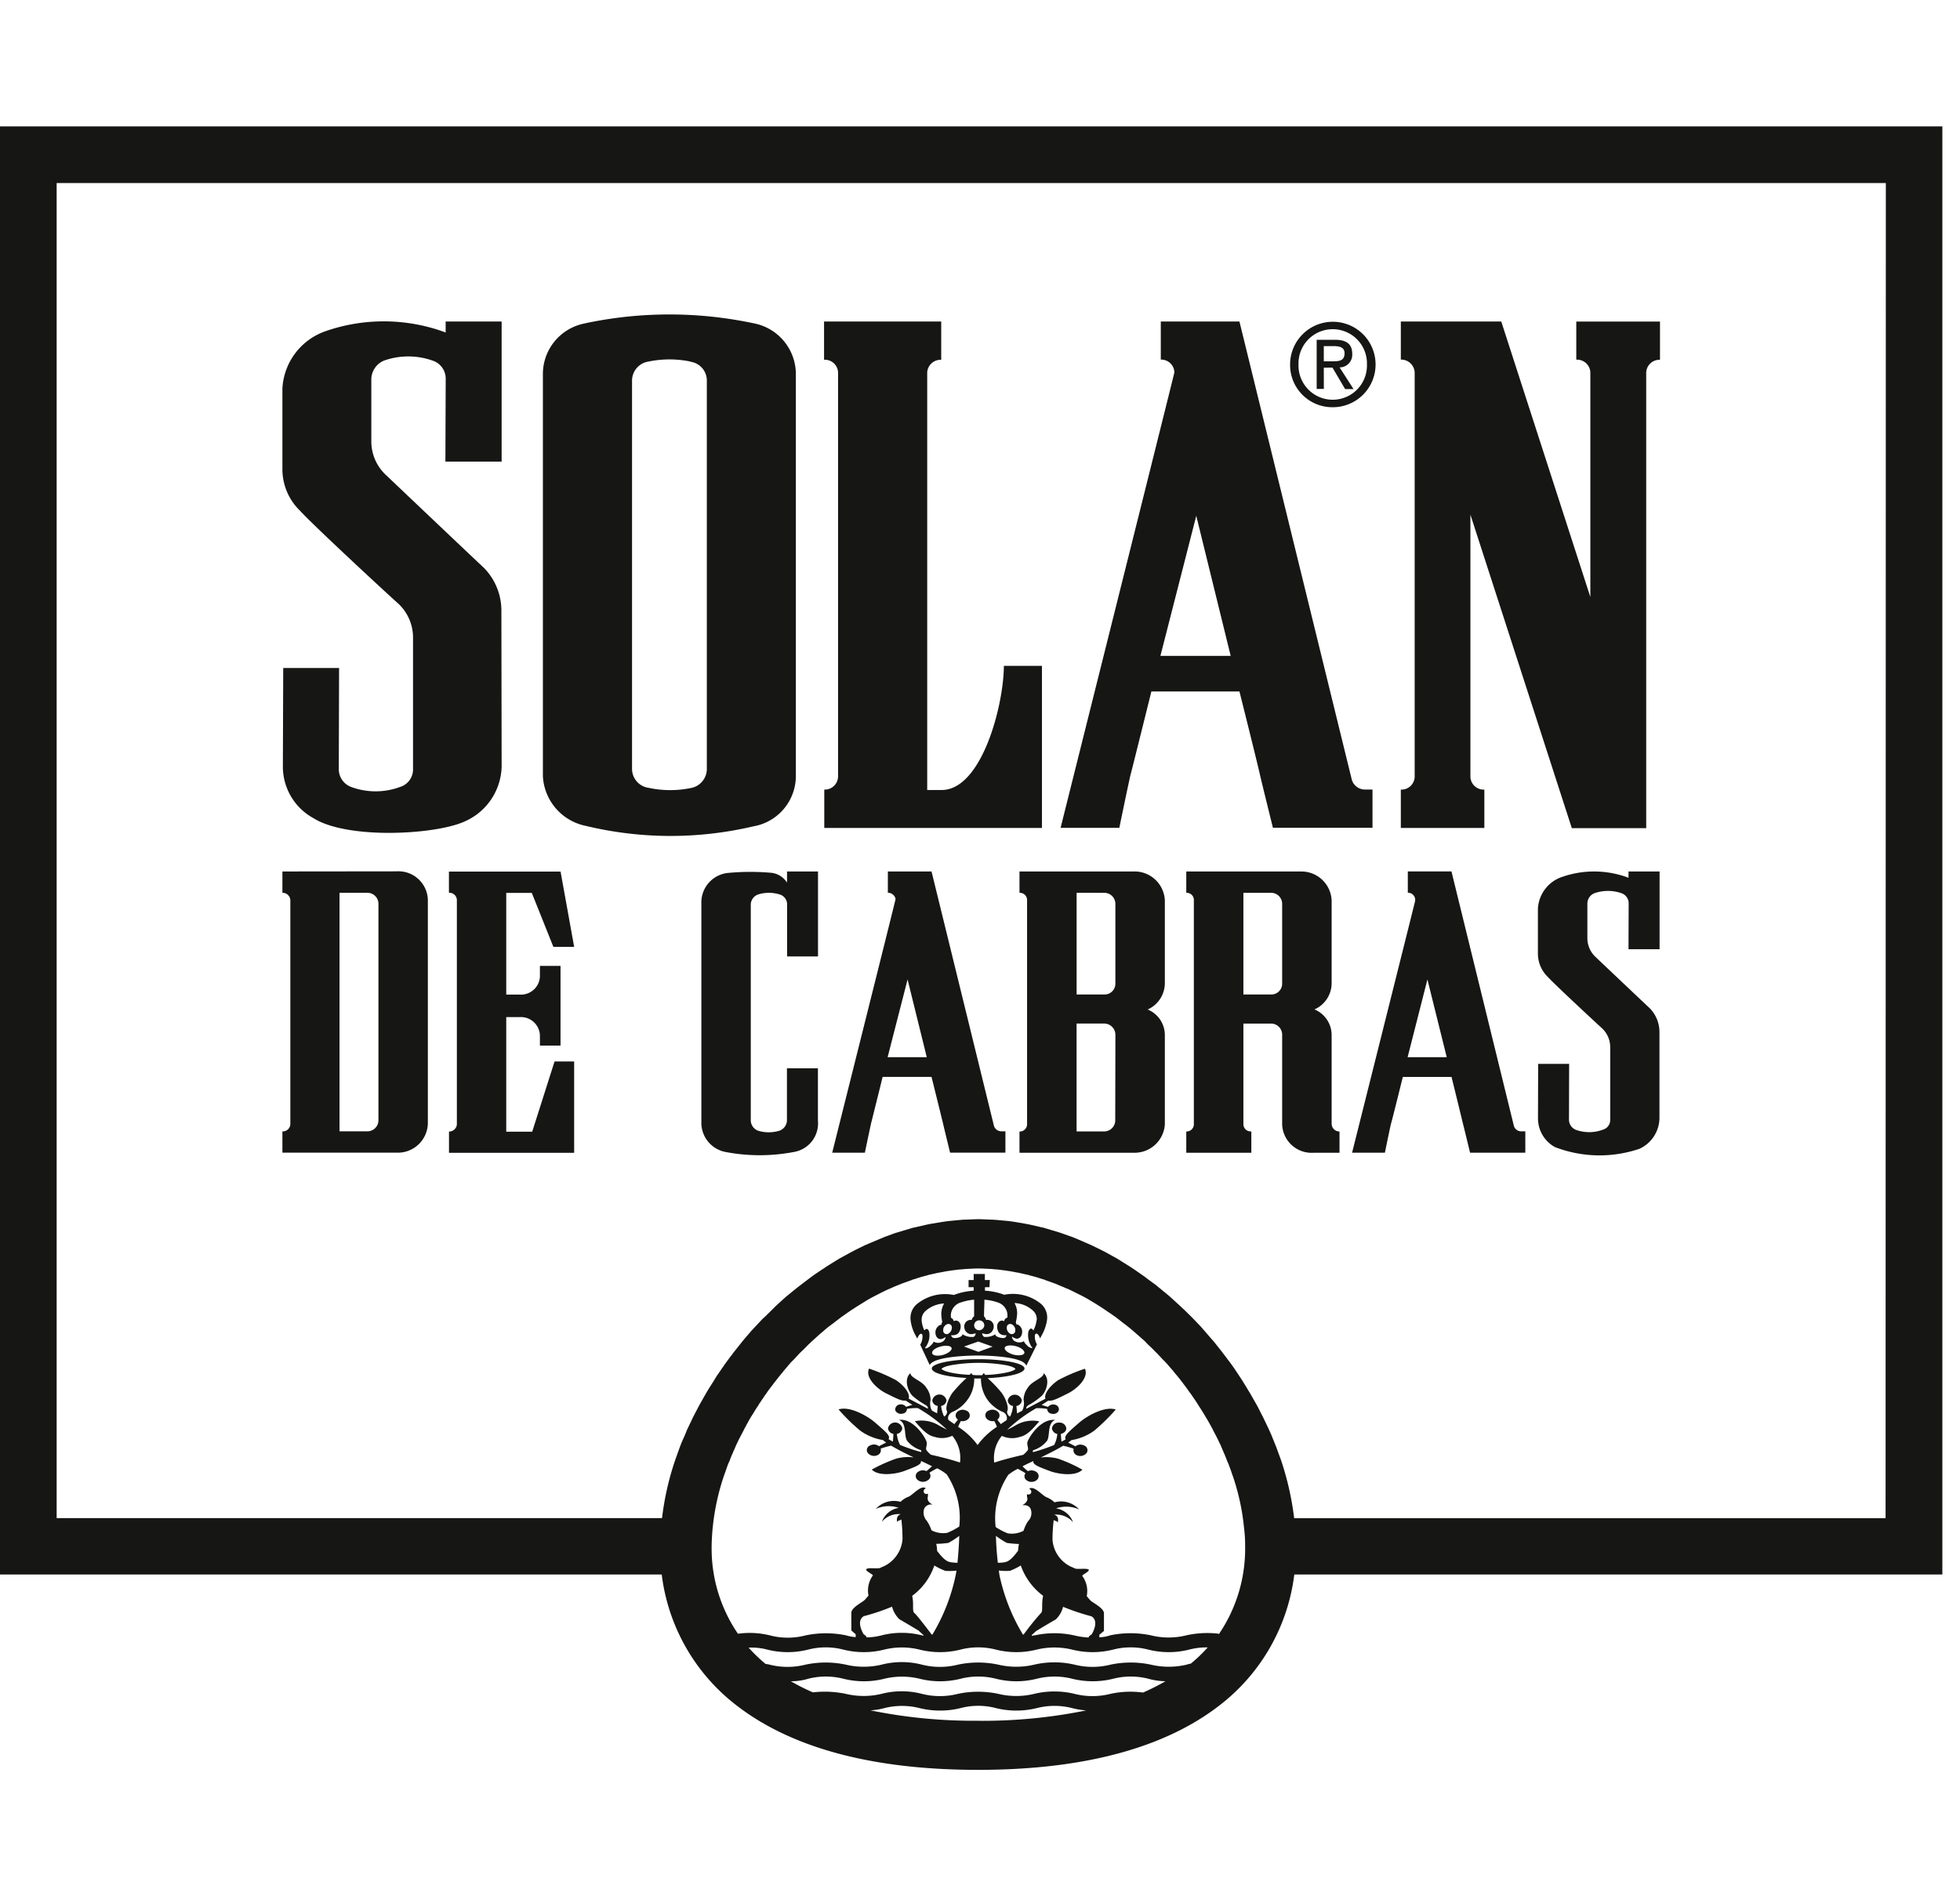 <svg xmlns="http://www.w3.org/2000/svg" width="62" height="60" viewBox="0 0 62 60">
  <g id="Solan_de_cabras" data-name="Solan de cabras" transform="translate(0 4)">
    <path id="Trazado_36205" data-name="Trazado 36205" d="M32.788,37.783a.877.877,0,0,1-.1.313l-.005-.005c-.026-.041-.057-.063-.085-.05s-.057.05-.071.112a.655.655,0,0,0,.009.232.635.635,0,0,0,.059.164.165.165,0,0,0,.063.083c-.011.044-.1,0-.135-.028-.079-.079-.116-.11-.133-.168a.282.282,0,0,1-.264.013.177.177,0,0,1-.115-.159.4.4,0,0,0,.13.065c.094.016.177-.059.19-.177a.252.252,0,0,0-.148-.273l-.034,0a.175.175,0,0,0-.016-.067,1.467,1.467,0,0,0,.042-.275.642.642,0,0,0-.084-.334.923.923,0,0,1,.587.243.356.356,0,0,1,.116.3Zm-.707,1.085c-.166-.041-.3-.133-.3-.211s.151-.107.323-.07.3.135.3.211-.149.107-.319.07m-.6-.641v-.009a.552.552,0,0,1-.321.084l-.013,0-.018,0h0l-.011-.008a.142.142,0,0,1-.054-.107.331.331,0,0,0,.078.015l.018.011h.052a.2.2,0,0,0,.136-.055.138.138,0,0,0,.039-.046.25.25,0,0,0,.042-.131.2.2,0,0,0-.2-.219H31.19a.2.2,0,0,0-.063-.109c0-.146.011-.349.013-.53h0a1.713,1.713,0,0,1,.388.076l.024.008a.437.437,0,0,1,.312.352.555.555,0,0,1,0,.133.13.13,0,0,0-.1.115l-.031-.018a.147.147,0,0,0-.125.027.2.2,0,0,0-.065.151.325.325,0,0,0,.05.19.2.2,0,0,0,.112.08.378.378,0,0,0,.133.009.1.1,0,0,1-.094.091c-.112,0-.249-.046-.256-.1m-.537.537-.456-.168.451-.159.452.162Zm-.511-.537c-.011.057-.146.107-.26.1a.1.1,0,0,1-.092-.091.378.378,0,0,0,.133-.009.2.2,0,0,0,.112-.08.341.341,0,0,0,.057-.19.2.2,0,0,0-.067-.151.14.14,0,0,0-.12-.027.1.1,0,0,0-.035.018.131.131,0,0,0-.085-.109.46.46,0,0,1,0-.138.438.438,0,0,1,.319-.352l.026-.008a1.666,1.666,0,0,1,.386-.076v.527a.157.157,0,0,0-.073.111h-.039a.206.206,0,0,0-.2.219.247.247,0,0,0,.039.131.146.146,0,0,0,.042.046.19.19,0,0,0,.135.055h.05l.018-.011a.31.31,0,0,0,.078-.015.136.136,0,0,1-.057.107l-.011.008h0l-.018,0-.013,0a.522.522,0,0,1-.316-.084Zm-.637.641c-.17.037-.31.011-.318-.07s.128-.172.3-.211.318-.005.318.07-.135.17-.3.211m-.414-.263c-.027.028-.12.072-.129.028a.259.259,0,0,0,.061-.083.777.777,0,0,0,.065-.164.714.714,0,0,0,.011-.232c-.016-.063-.039-.107-.073-.112s-.054.005-.083.044a.909.909,0,0,1-.086-.3l0-.01a.372.372,0,0,1,.115-.3.974.974,0,0,1,.594-.243.69.69,0,0,0-.089.334,1.562,1.562,0,0,0,.031.249.2.2,0,0,0-.026.093l-.031,0a.26.26,0,0,0-.157.273c.011.118.092.193.186.177a.446.446,0,0,0,.135-.065.2.2,0,0,1-.12.159.274.274,0,0,1-.26-.013c-.018.057-.055.089-.14.168m.571-.72a.108.108,0,0,1,.146.109.219.219,0,0,1-.128.2.11.11,0,0,1-.146-.11.2.2,0,0,1,.128-.2m1.012-.12a.159.159,0,0,1,.16.156.165.165,0,0,1-.162.157.157.157,0,0,1-.159-.157.159.159,0,0,1,.161-.156m1.015.12a.2.2,0,0,1,.125.2.11.11,0,0,1-.146.11.209.209,0,0,1-.123-.2.107.107,0,0,1,.144-.109m-.206-.924a2.042,2.042,0,0,0-.628-.135l0-.11H31.3l.011-.227h-.157l0-.192h-.354v.192h-.161v.227H30.8v.11a2.122,2.122,0,0,0-.629.135,1.409,1.409,0,0,0-1.181.3.577.577,0,0,0-.183.517,1.3,1.3,0,0,0,.172.493l.035.072a.538.538,0,0,1,.05-.1c.054-.076.111-.07.117.008a.5.5,0,0,1-.072.284l.3.642c.157-.3,1.463-.3,1.523-.3s1.453,0,1.531.326l.339-.681a.463.463,0,0,1-.066-.277c.011-.078.066-.083.118-.008a.442.442,0,0,1,.046.1l.037-.072a1.439,1.439,0,0,0,.18-.493.574.574,0,0,0-.173-.517,1.4,1.4,0,0,0-1.179-.3m27.881,7.07H40.938a9.3,9.3,0,0,0-.41-1.822l-.146-.4-.063-.159-.109-.269-.07-.157-.123-.258-.08-.166c.018.044-.133-.26-.133-.26l-.048-.089-.219-.384-.062-.1c-.009-.021-.178-.292-.178-.292s-.1-.153-.1-.153l-.141-.212c-.009-.015-.112-.159-.112-.159l-.188-.251c-.013-.015-.091-.12-.091-.12.018.022-.271-.342-.271-.342l-.057-.063-.245-.284-.1-.115-.245-.256-.079-.08-.218-.214c-.018-.013-.123-.115-.123-.115s-.336-.306-.336-.306l-.352-.29c.011.011-.078-.065-.078-.065-.039-.028-.3-.216-.3-.222l-.131-.094-.247-.172-.136-.089-.4-.251-.4-.222-.079-.039c-.037-.021-.342-.168-.342-.168l-.164-.072-.273-.118-.164-.068-.31-.109c-.029-.013-.123-.042-.123-.042l-.5-.15-.061-.011-.357-.083-.164-.031-.313-.053-.175-.026-.333-.031-.157-.013-.483-.018-.493.018-.122.011-.36.034-.177.026-.316.053c-.04.005-.162.031-.162.031l-.371.085-.083.018c-.013.005-.461.138-.461.138l-.1.031c-.026.008-.347.128-.347.128l-.162.068-.281.118-.155.067-.3.147-.125.065-.4.219-.031.021-.048.028-.321.2-.085.059c-.039.022-.3.2-.3.2l-.136.1-.294.224-.076.057L24.9,37c-.015.008-.357.321-.357.321l-.1.1-.222.219-.109.1c-.013.016-.216.232-.216.232s-.118.125-.118.125l-.227.264-.07.085L23.2,38.8l-.055.076c-.024.026-.212.282-.212.282-.008.015-.1.146-.1.146l-.162.235-.089.146-.166.262-.073.122-.218.384-.011.021-.19.365-.068.144-.125.26c-.008.024-.063.157-.063.157l-.115.26-.052.138c-.005.013-.133.371-.133.371a8.945,8.945,0,0,0-.426,1.866H1.792V1.792H59.654ZM38.542,47.691a3.055,3.055,0,0,0-1.013.052,2.316,2.316,0,0,1-1.124,0,3.157,3.157,0,0,0-1.285,0,1.1,1.1,0,0,1-.345.061v-.079l.146-.12v-.56c0-.165-.367-.339-.428-.405-.026-.028-.067-.078-.117-.137a.8.8,0,0,0-.14-.637c-.022-.035.268-.157.195-.206s-.362.005-.438-.037a.761.761,0,0,0-.1-.044,1.032,1.032,0,0,1-.6-.86,5.515,5.515,0,0,1,.039-.629c.039.048.079.013.128.081.037-.148-.028-.222-.117-.245a.7.7,0,0,1,.6.238.684.684,0,0,0-.537-.438.993.993,0,0,1,.73.034.774.774,0,0,0-.779-.225.788.788,0,0,0-.253-.161c-.136-.055-.4-.386-.548-.266.122.057.065.218-.068.17a.277.277,0,0,0,.011.124c.011.1-.07.177-.164.225.135-.016.237.026.273.135a.361.361,0,0,1-.091.373,1.276,1.276,0,0,0-.14.3.79.79,0,0,1-.5.081,1.948,1.948,0,0,1-.382-.2,2.476,2.476,0,0,1,.4-1.651,1.645,1.645,0,0,1,.3-.19,2.363,2.363,0,0,1,.245.141.151.151,0,0,0,.031.219.26.26,0,0,0,.318,0,.159.159,0,0,0,0-.257.271.271,0,0,0-.273-.029,2.008,2.008,0,0,1-.172-.153c.1-.053.222-.112.347-.168l-.005.018c-.011.1.2.177.526.3.251.094.8.183,1.028-.044a4.891,4.891,0,0,0-.766-.347,1.456,1.456,0,0,0-.553-.039c.247-.12.5-.245.709-.371a2.6,2.6,0,0,1,.332.094.174.174,0,0,0,.1.206.262.262,0,0,0,.31-.068.16.16,0,0,0-.083-.242.258.258,0,0,0-.273.028c-.076-.042-.16-.081-.225-.12a.708.708,0,0,0,.1-.076,1.693,1.693,0,0,0,.723-.3,6.218,6.218,0,0,0,.68-.668c-.354-.118-.923.211-1.152.412-.3.26-.493.42-.436.517l.008.008c-.041.031-.086.05-.135.081-.011-.07-.016-.17-.022-.245.1-.026.173-.091.173-.179a.209.209,0,0,0-.223-.18.211.211,0,0,0-.231.18.206.206,0,0,0,.17.179.937.937,0,0,1-.1.349,5.434,5.434,0,0,1-.665.225c-.021-.021-.018-.052.026-.068a.877.877,0,0,0,.415-.292c.1-.162,0-.561.258-.657-.444-.052-.8.5-.871.672-.048.118.049.225-.005.293a.755.755,0,0,1-.138.138c-.326.076-.665.161-.915.247a1.1,1.1,0,0,1,.24-.847.768.768,0,0,0,.574.031c.214-.042.388-.23.61-.491a1.054,1.054,0,0,0-.755.131c-.092.054-.183.1-.262.137a4.857,4.857,0,0,1,.921-.683,1.626,1.626,0,0,1,.347.024.15.15,0,0,0,.133.148.191.191,0,0,0,.23-.093.148.148,0,0,0-.123-.191.214.214,0,0,0-.216.071l-.2-.063c.072-.048.14-.089.211-.136.125.026.313-.076.611-.224.26-.123.681-.483.548-.786a5.373,5.373,0,0,0-.851.365c-.308.214-.446.461-.4.585-.162.085-.376.2-.605.318l0-.015c-.005-.031.021-.066.072-.1a2.459,2.459,0,0,0,.415-.292c.148-.149.279-.524.065-.718-.005.159-.373.238-.508.465a.65.65,0,0,0-.129.38.488.488,0,0,1-.026.3.1.1,0,0,1-.021.042l-.159.085c-.008-.062-.013-.153-.022-.235a.2.2,0,0,0,.173-.177.228.228,0,0,0-.446,0,.192.192,0,0,0,.168.177,1.054,1.054,0,0,1-.094.337.168.168,0,0,1-.092-.175c.066-.115-.057-.417-.17-.572a3.965,3.965,0,0,0-.449-.471c.653-.031,1.15-.149,1.166-.3.021-.165-.639-.3-1.46-.3s-1.489.135-1.471.3c.013.143.48.263,1.1.294a4.411,4.411,0,0,0-.451.474c-.109.155-.235.457-.172.572.021.028-.011.141-.089.175a1.083,1.083,0,0,1-.094-.337.194.194,0,0,0,.17-.177.229.229,0,0,0-.449,0,.194.194,0,0,0,.172.177c-.008.081-.013.173-.021.235l-.16-.085a.344.344,0,0,1-.023-.042.494.494,0,0,1-.022-.3.656.656,0,0,0-.133-.38c-.13-.227-.5-.306-.506-.465-.216.193-.078.568.065.718a2.453,2.453,0,0,0,.418.292c.052.034.076.068.072.1l-.005.015c-.229-.122-.438-.232-.605-.318.05-.123-.085-.371-.4-.585a5.69,5.69,0,0,0-.853-.365c-.136.3.289.663.547.786.3.148.489.25.611.224.068.048.14.089.214.136l-.2.063a.209.209,0,0,0-.214-.071.157.157,0,0,0-.125.191.2.2,0,0,0,.236.093.146.146,0,0,0,.13-.148,1.657,1.657,0,0,1,.347-.024,4.892,4.892,0,0,1,.921.683c-.078-.041-.17-.083-.26-.137a1.055,1.055,0,0,0-.757-.131c.224.26.4.449.611.491a.76.76,0,0,0,.571-.031,1.093,1.093,0,0,1,.245.847c-.253-.086-.59-.172-.919-.247a.781.781,0,0,1-.137-.138c-.053-.068.041-.175-.009-.293-.067-.174-.425-.724-.868-.672.26.1.153.495.258.657a.875.875,0,0,0,.414.292c.044.016.048.048.026.068a5.38,5.38,0,0,1-.661-.225.928.928,0,0,1-.1-.349.2.2,0,0,0,.17-.179.231.231,0,0,0-.451,0,.2.2,0,0,0,.17.179c0,.076-.009.175-.018.245-.048-.031-.094-.05-.136-.081l.005-.008c.065-.1-.133-.256-.433-.517-.229-.2-.8-.53-1.152-.412a5.941,5.941,0,0,0,.681.668,1.694,1.694,0,0,0,.72.3.61.61,0,0,0,.107.076c-.068.039-.155.078-.23.12a.253.253,0,0,0-.271-.028.158.158,0,0,0-.083.242.259.259,0,0,0,.308.068.17.17,0,0,0,.1-.206,2.649,2.649,0,0,1,.332-.094c.206.125.461.251.712.371a1.452,1.452,0,0,0-.553.039,5.059,5.059,0,0,0-.772.347c.224.227.779.138,1.03.044.329-.125.537-.2.526-.3l0-.018c.122.055.24.115.349.168-.05.049-.118.107-.175.153a.272.272,0,0,0-.273.029.157.157,0,0,0,0,.257.264.264,0,0,0,.321,0A.157.157,0,0,0,29.4,42.6a1.837,1.837,0,0,1,.245-.141,1.528,1.528,0,0,1,.3.19,2.488,2.488,0,0,1,.4,1.651,2.214,2.214,0,0,1-.38.2.786.786,0,0,1-.5-.081,1.227,1.227,0,0,0-.148-.3.388.388,0,0,1-.086-.373.232.232,0,0,1,.277-.135c-.094-.048-.177-.12-.164-.225a.387.387,0,0,0,.008-.124c-.131.049-.192-.112-.065-.17-.149-.12-.413.211-.548.266a.734.734,0,0,0-.253.161.776.776,0,0,0-.782.225.982.982,0,0,1,.725-.034.68.68,0,0,0-.532.438.7.7,0,0,1,.6-.238c-.083.024-.151.1-.117.245.052-.068.091-.034.133-.081a5.82,5.82,0,0,1,.036.629,1.04,1.04,0,0,1-.6.86,1.093,1.093,0,0,0-.1.044c-.076.042-.365-.015-.438.037s.214.172.2.206a.811.811,0,0,0-.138.637c-.052.059-.094.109-.12.137-.061.066-.423.24-.423.405v.56l.138.12V47.8a1.327,1.327,0,0,1-.3-.055,3.152,3.152,0,0,0-1.284,0,2.229,2.229,0,0,1-1.129,0,2.685,2.685,0,0,0-1.012-.052,4.772,4.772,0,0,1-.832-2.767c0-.1.005-.206.011-.308s.013-.2.024-.292a7.406,7.406,0,0,1,.36-1.649.146.146,0,0,0,.013-.036c.039-.1.072-.209.112-.313.017-.039.036-.078.052-.117.028-.081.059-.155.094-.23a1.468,1.468,0,0,1,.059-.135,2.408,2.408,0,0,1,.1-.222c.018-.042.039-.084.061-.125.044-.086.094-.177.138-.266a.568.568,0,0,1,.039-.073c.059-.115.122-.227.188-.339l.065-.1c.046-.076.091-.155.146-.23.024-.041.048-.081.076-.122l.144-.214a1.1,1.1,0,0,0,.083-.118c.057-.078.112-.151.172-.227q.032-.047.068-.091c.078-.1.162-.206.247-.308a.842.842,0,0,1,.055-.068l.2-.235.1-.1c.061-.065.12-.128.178-.192.036-.035.07-.068.106-.1.063-.063.125-.128.193-.193l.094-.089c.094-.085.193-.177.292-.263l.011-.005c.094-.086.192-.17.3-.247.034-.026.067-.048.1-.076l.219-.168c.039-.028.078-.052.115-.081.073-.052.146-.1.219-.151a1.006,1.006,0,0,0,.109-.072c.092-.055.18-.112.275-.17a.562.562,0,0,0,.059-.037c.109-.067.227-.13.342-.188.029-.017.066-.03.094-.049.086-.042.172-.086.256-.125l.124-.052c.081-.04.157-.068.238-.1a1.207,1.207,0,0,1,.125-.05l.264-.094a.374.374,0,0,1,.1-.034c.12-.042.242-.078.365-.109a.473.473,0,0,0,.07-.022c.1-.021.2-.044.3-.067l.128-.022c.083-.018.17-.034.253-.044.044-.008.091-.015.133-.018a2.465,2.465,0,0,1,.266-.028c.037-.005.081-.008.12-.011.128-.005.253-.015.386-.015s.253.01.382.015c.039,0,.078.005.117.011a2.381,2.381,0,0,1,.266.028,1.336,1.336,0,0,1,.136.018c.083.011.172.026.255.044l.125.022c.1.023.2.046.3.067a.429.429,0,0,0,.072.022c.123.031.245.067.367.109a.385.385,0,0,1,.1.034c.091.031.177.063.263.094a1.033,1.033,0,0,1,.129.052c.081.035.157.063.237.1l.125.052c.083.039.168.083.253.125l.1.049c.115.058.229.121.338.188l.066.039c.091.055.179.112.268.168.037.026.076.05.112.076l.219.148c.036.029.076.053.115.081l.216.168c.034.028.065.05.1.076.1.078.2.161.292.242l.011.011c.1.085.2.174.3.263l.094.1c.063.057.131.122.193.185.034.037.067.07.1.1.063.067.12.128.179.192.035.031.066.068.1.1.07.079.135.155.2.23a.758.758,0,0,1,.057.072c.086.1.17.2.249.308.026.029.046.063.07.091.057.076.112.149.164.227.031.04.063.081.086.118.046.07.1.141.143.211.026.044.055.084.079.125.05.076.1.155.146.23.018.034.041.067.059.1.068.112.133.225.193.339a.568.568,0,0,1,.039.073c.044.089.094.179.138.268.021.039.039.081.059.123.037.072.071.146.1.224.021.042.037.089.057.128.034.081.065.157.094.236l.05.117c.041.109.081.214.117.329l.009.021a7.215,7.215,0,0,1,.36,1.646c.013.1.021.2.028.3s.008.209.008.308a4.8,4.8,0,0,1-.831,2.767M32.2,45.072c-.141.19-.266.326-.4.354a1.094,1.094,0,0,1-.235.022c-.029-.24-.053-.54-.061-.851a2.757,2.757,0,0,0,.345.222,3.268,3.268,0,0,0,.383.034,1.47,1.47,0,0,0-.028.219m.722,1.969a8.15,8.15,0,0,0-.539.668l-.026.015a6.025,6.025,0,0,1-.736-1.844,1.527,1.527,0,0,1-.028-.187,1.941,1.941,0,0,0,.347.01,2.007,2.007,0,0,0,.346-.17,2.037,2.037,0,0,0,.707.96c-.062.277.005.483-.07.548m-.214.7a.708.708,0,0,1-.072.022V47.73l.135-.122c.11-.068.533-.321.621-.367a.837.837,0,0,0,.231-.4,7.225,7.225,0,0,0,.895.3c.269.155.013.566.013.566l-.083.063-.021.042a2.308,2.308,0,0,1-.436-.063v0a2.892,2.892,0,0,0-1.284,0M30.676,39.5a3.527,3.527,0,0,1-.546-.059c-.286-.053-.339-.118-.347-.128.008-.009.05-.071.337-.123a5.159,5.159,0,0,1,1.671,0c.284.052.324.115.329.123s-.059.075-.347.128a3.715,3.715,0,0,1-.607.063.388.388,0,0,1-.041-.057.157.157,0,0,0-.055.065h-.118a1.51,1.51,0,0,1-.185-.008.2.2,0,0,0-.052-.057c-.011.017-.026.036-.039.054m-.118,1.129a.249.249,0,0,0-.3.068.153.153,0,0,0,.044.219c-.037.049-.076.093-.112.143-.061-.039-.12-.083-.183-.125-.061-.106.042-.242.151-.273a1.137,1.137,0,0,0,.419-.336,1.1,1.1,0,0,0,.24-.71h.214a1.139,1.139,0,0,0,.232.71,1.226,1.226,0,0,0,.425.336.218.218,0,0,1,.155.273c-.066.042-.128.086-.186.125-.036-.05-.075-.094-.109-.143a.157.157,0,0,0,.042-.219.251.251,0,0,0-.308-.068.157.157,0,0,0-.083.243.25.25,0,0,0,.25.089.919.919,0,0,1,.086.185,2.3,2.3,0,0,0-.611.576,2.254,2.254,0,0,0-.615-.576,1.5,1.5,0,0,1,.086-.185.259.259,0,0,0,.255-.089.162.162,0,0,0-.089-.243m-1.489,6.98.136.122v.026l-.042-.013a2.589,2.589,0,0,0-1.283,0v0a1.9,1.9,0,0,1-.47.063l-.018-.042-.08-.063s-.254-.412.01-.566a6.831,6.831,0,0,0,.893-.3.86.86,0,0,0,.235.4c.085.046.511.3.62.367m.543-2.755A3.269,3.269,0,0,0,30,44.819a2.86,2.86,0,0,0,.344-.222c-.008.31-.034.611-.057.851a1.631,1.631,0,0,1-.237-.022c-.136-.028-.262-.164-.407-.354a1.215,1.215,0,0,0-.026-.219m.29.851a2.119,2.119,0,0,0,.349-.008c-.01.072-.024.14-.034.185a5.987,5.987,0,0,1-.731,1.844l-.026-.015s-.451-.6-.537-.668-.011-.271-.073-.548a1.98,1.98,0,0,0,.7-.96,2.252,2.252,0,0,0,.35.17m7.764,2.934a.929.929,0,0,0-.136.034,2.456,2.456,0,0,1-1.124,0,3.065,3.065,0,0,0-1.285,0,2.317,2.317,0,0,1-1.129,0,2.815,2.815,0,0,0-1.284,0,2.474,2.474,0,0,1-1.128,0,3.06,3.06,0,0,0-1.284,0,2.325,2.325,0,0,1-1.132,0,2.552,2.552,0,0,0-1.283,0,2.456,2.456,0,0,1-1.124,0,3.06,3.06,0,0,0-1.284,0,2.317,2.317,0,0,1-1.129,0c-.041-.013-.085-.015-.133-.026a5.248,5.248,0,0,1-.534-.513,1.914,1.914,0,0,1,.594.063,2.655,2.655,0,0,0,1.286,0,2.224,2.224,0,0,1,1.121,0,2.655,2.655,0,0,0,1.286,0,2.327,2.327,0,0,1,1.124,0,2.664,2.664,0,0,0,1.288,0,2.249,2.249,0,0,1,1.127,0,2.642,2.642,0,0,0,1.283,0,2.389,2.389,0,0,1,1.129,0,2.665,2.665,0,0,0,1.288,0,2.224,2.224,0,0,1,1.121,0,2.655,2.655,0,0,0,1.286,0,2.128,2.128,0,0,1,.59-.07,4.719,4.719,0,0,1-.535.513m-1.513.915a2.944,2.944,0,0,0-1.032.042,2.3,2.3,0,0,1-1.129,0,2.728,2.728,0,0,0-1.284,0,2.416,2.416,0,0,1-1.128,0,3.06,3.06,0,0,0-1.284,0,2.312,2.312,0,0,1-1.132,0,2.539,2.539,0,0,0-1.283,0v0a2.429,2.429,0,0,1-1.124,0,3.236,3.236,0,0,0-1.044-.048,6.572,6.572,0,0,1-.7-.352,1.848,1.848,0,0,0,.548-.078,2.261,2.261,0,0,1,1.121,0,2.642,2.642,0,0,0,1.286,0,2.367,2.367,0,0,1,1.124,0,2.651,2.651,0,0,0,1.288,0,2.287,2.287,0,0,1,1.127,0,2.629,2.629,0,0,0,1.283,0,2.3,2.3,0,0,1,1.129,0,2.677,2.677,0,0,0,1.288,0,2.261,2.261,0,0,1,1.121,0,2.131,2.131,0,0,0,.538.078,7.376,7.376,0,0,1-.71.358m-5.214.892a16.319,16.319,0,0,1-3.411-.329,2.06,2.06,0,0,0,.436-.07,2.287,2.287,0,0,1,1.124,0,2.718,2.718,0,0,0,1.288,0,2.2,2.2,0,0,1,1.127,0,2.7,2.7,0,0,0,1.283,0,2.271,2.271,0,0,1,1.129,0,2.4,2.4,0,0,0,.441.072,16.444,16.444,0,0,1-3.417.329M0,0V45.818H20.932a6.169,6.169,0,0,0,2.353,4.132C25.032,51.31,27.609,52,30.939,52s5.905-.69,7.65-2.05a6.174,6.174,0,0,0,2.353-4.132h20.5V0Z" fill="#161615"/>
    <path id="Trazado_36206" data-name="Trazado 36206" d="M38.825,6.971v-.48h.323c.162,0,.334.031.334.225,0,.242-.174.255-.373.255Zm0,.2H39.1l.4.679h.266l-.441-.686a.4.4,0,0,0,.4-.428c0-.31-.183-.446-.548-.446H38.6V7.845h.227Zm-.8-.1a1.083,1.083,0,1,1,2.165,0,1.083,1.083,0,1,1-2.165,0m1.09,1.353a1.352,1.352,0,1,0-1.356-1.353,1.337,1.337,0,0,0,1.356,1.353" transform="translate(3.05 0.461)" fill="#161615" fill-rule="evenodd"/>
    <path id="Trazado_36207" data-name="Trazado 36207" d="M9.655,6.01a2.033,2.033,0,0,0-1.39,1.823v2.551a1.825,1.825,0,0,0,.552,1.309c.459.506,3.017,2.866,3.1,2.932a1.47,1.47,0,0,1,.48,1.119l0,4.139a.578.578,0,0,1-.41.556,2.228,2.228,0,0,1-1.525.008.6.6,0,0,1-.413-.559l.009-3.213H8.291l-.011,3.1a1.857,1.857,0,0,0,.965,1.65c1.087.686,3.907.527,4.812.094A1.947,1.947,0,0,0,15.2,19.794l-.008-4.977a1.926,1.926,0,0,0-.564-1.322c-.268-.247-2.816-2.668-3.059-2.9a1.452,1.452,0,0,1-.491-1.1V7.517a.651.651,0,0,1,.4-.568,2.306,2.306,0,0,1,1.539,0,.6.6,0,0,1,.414.581l-.01,2.615H15.2V5.712H13.429v.347a5.616,5.616,0,0,0-3.774-.05" transform="translate(0.668 0.461)" fill="#161615"/>
    <path id="Trazado_36208" data-name="Trazado 36208" d="M20.554,7a.6.6,0,0,1,.522.589V19.891a.615.615,0,0,1-.517.6,3.248,3.248,0,0,1-1.323-.008.606.606,0,0,1-.526-.592V7.583a.612.612,0,0,1,.526-.589,3.278,3.278,0,0,1,1.317,0M17.239,5.784A1.632,1.632,0,0,0,15.89,7.367V20.115a1.694,1.694,0,0,0,1.364,1.573,11.443,11.443,0,0,0,5.295.013,1.617,1.617,0,0,0,1.343-1.585V7.364a1.64,1.64,0,0,0-1.346-1.582,12.842,12.842,0,0,0-5.308,0" transform="translate(1.283 0.445)" fill="#161615" fill-rule="evenodd"/>
    <path id="Trazado_36209" data-name="Trazado 36209" d="M24.119,5.712v1.21a.418.418,0,0,1,.443.4V20.113a.421.421,0,0,1-.436.41v1.213h6.886V16.608H29.807c-.005,1.252-.7,3.928-1.971,3.928h-.454V7.323a.426.426,0,0,1,.443-.4V5.712Z" transform="translate(1.948 0.461)" fill="#161615"/>
    <path id="Trazado_36210" data-name="Trazado 36210" d="M41,5.712V6.917a.427.427,0,0,1,.438.406v12.8a.419.419,0,0,1-.438.4v1.213h2.642V20.523a.42.42,0,0,1-.441-.4v-8.3l3.208,9.92h2.353V7.323a.42.42,0,0,1,.436-.4l0-1.21H46.55V6.919a.423.423,0,0,1,.445.4v7.11L44.177,5.712Z" transform="translate(3.312 0.461)" fill="#161615"/>
    <path id="Trazado_36211" data-name="Trazado 36211" d="M35.334,11.859l1.089,4.433H34.2ZM34.212,6.917a.417.417,0,0,1,.43.406c-.037.173-3.6,14.41-3.6,14.41H32.9s.312-1.517.36-1.7c.039-.133.654-2.615.654-2.615H36.7s.53,2.112.644,2.613c.057.255.415,1.7.415,1.7h3.15V20.521h-.227a.436.436,0,0,1-.425-.3L36.7,5.712H34.212V6.917" transform="translate(2.507 0.461)" fill="#161615" fill-rule="evenodd"/>
    <path id="Trazado_36212" data-name="Trazado 36212" d="M10.072,22.487h.861a.35.35,0,0,1,.37.334V29.7a.35.35,0,0,1-.362.334h-.869Zm-1.807-.675v.675a.246.246,0,0,1,.251.225v7.1a.238.238,0,0,1-.251.224v.673h3.612a.949.949,0,0,0,.989-.924V22.7a.931.931,0,0,0-.989-.892Z" transform="translate(0.668 1.762)" fill="#161615" fill-rule="evenodd"/>
    <path id="Trazado_36213" data-name="Trazado 36213" d="M13.139,22.485a.239.239,0,0,1,.251.222v7.107a.246.246,0,0,1-.249.227v.673H17.1v-2.89H16.48l-.707,2.222h-.821V26.42h.436a.6.6,0,0,1,.629.585v.316h.652V24.8h-.652v.337a.6.6,0,0,1-.629.571h-.436V22.49h.808l.683,1.708H17.1l-.43-2.383H13.139Z" transform="translate(1.062 1.762)" fill="#161615"/>
    <path id="Trazado_36214" data-name="Trazado 36214" d="M45.782,21.982a1.125,1.125,0,0,0-.77,1.012V24.41a1.026,1.026,0,0,0,.3.725c.256.281,1.677,1.593,1.718,1.63a.812.812,0,0,1,.269.615v2.3a.315.315,0,0,1-.225.3,1.241,1.241,0,0,1-.849.011.346.346,0,0,1-.23-.316L46,27.9h-.98l-.005,1.716a1.032,1.032,0,0,0,.539.918,3.923,3.923,0,0,0,2.672.052,1.084,1.084,0,0,0,.631-.956l0-2.762a1.078,1.078,0,0,0-.312-.733c-.149-.138-1.563-1.478-1.7-1.609a.814.814,0,0,1-.268-.607v-1.1A.356.356,0,0,1,46.8,22.5a1.305,1.305,0,0,1,.856,0,.337.337,0,0,1,.227.323l-.005,1.45h.983V21.812h-.983v.2a3.062,3.062,0,0,0-2.095-.029" transform="translate(3.636 1.762)" fill="#161615"/>
    <path id="Trazado_36215" data-name="Trazado 36215" d="M31.657,26.624H32.5a.357.357,0,0,1,.373.371l-.005,2.7a.351.351,0,0,1-.367.342h-.856V26.624Zm.845-4.136a.351.351,0,0,1,.37.331l0,2.554a.341.341,0,0,1-.362.331h-.864V22.487Zm-2.663,0a.227.227,0,0,1,.24.227v7.1a.232.232,0,0,1-.24.226v.671h3.61a.96.96,0,0,0,.988-.889V26.992a.873.873,0,0,0-.543-.812.92.92,0,0,0,.543-.811V22.725a.959.959,0,0,0-.988-.913h-3.61Z" transform="translate(2.41 1.762)" fill="#161615" fill-rule="evenodd"/>
    <path id="Trazado_36216" data-name="Trazado 36216" d="M37.382,22.488a.35.35,0,0,1,.371.331v2.554a.342.342,0,0,1-.362.331h-.864V22.488Zm1.936,7.323v-2.82a.879.879,0,0,0-.543-.814.909.909,0,0,0,.543-.811V22.725a.958.958,0,0,0-.991-.912H34.72v.675a.225.225,0,0,1,.24.224v7.1a.229.229,0,0,1-.24.227v.673h2.058v-.675a.23.23,0,0,1-.251-.225V26.625h.855a.353.353,0,0,1,.371.371v2.816a.933.933,0,0,0,1,.9h.814v-.673a.242.242,0,0,1-.247-.227" transform="translate(2.805 1.762)" fill="#161615" fill-rule="evenodd"/>
    <path id="Trazado_36217" data-name="Trazado 36217" d="M22.711,21.852a7.523,7.523,0,0,0-1.325.005.937.937,0,0,0-.858.9v7.039a.941.941,0,0,0,.782.895,5.752,5.752,0,0,0,2.126,0,.918.918,0,0,0,.779-1V28.04h-.98V29.7a.358.358,0,0,1-.273.325,1.161,1.161,0,0,1-.605,0,.354.354,0,0,1-.266-.326V22.848a.347.347,0,0,1,.258-.316,1.139,1.139,0,0,1,.648.005.327.327,0,0,1,.243.3l0,1.663h.978V21.813h-.98v.352a.675.675,0,0,0-.524-.313" transform="translate(1.658 1.762)" fill="#161615"/>
    <path id="Trazado_36218" data-name="Trazado 36218" d="M26.742,25.229l.607,2.459H26.111Zm-.624-2.744c.164,0,.258.153.24.219-.018.1-2,8.006-2,8.006h1.033s.177-.845.2-.944c.021-.073.362-1.454.362-1.454H27.5s.292,1.177.358,1.45c.031.14.229.947.229.947h1.75v-.675h-.122a.247.247,0,0,1-.24-.17L27.5,21.812H26.119Z" transform="translate(1.967 1.762)" fill="#161615" fill-rule="evenodd"/>
    <path id="Trazado_36219" data-name="Trazado 36219" d="M41.957,25.229l.611,2.459H41.331Zm-.62-2.744a.226.226,0,0,1,.229.269c-.021.1-1.992,7.957-1.992,7.957h1.038s.172-.845.2-.944c.026-.073.367-1.454.367-1.454h1.541s.29,1.177.354,1.45c.037.14.232.947.232.947h1.748v-.675H44.93a.24.24,0,0,1-.237-.17l-1.975-8.054H41.337Z" transform="translate(3.196 1.762)" fill="#161615" fill-rule="evenodd"/>
    <rect id="Rectángulo_4859" data-name="Rectángulo 4859" width="62" height="60" transform="translate(0 -4)" fill="none"/>
  </g>
</svg>
